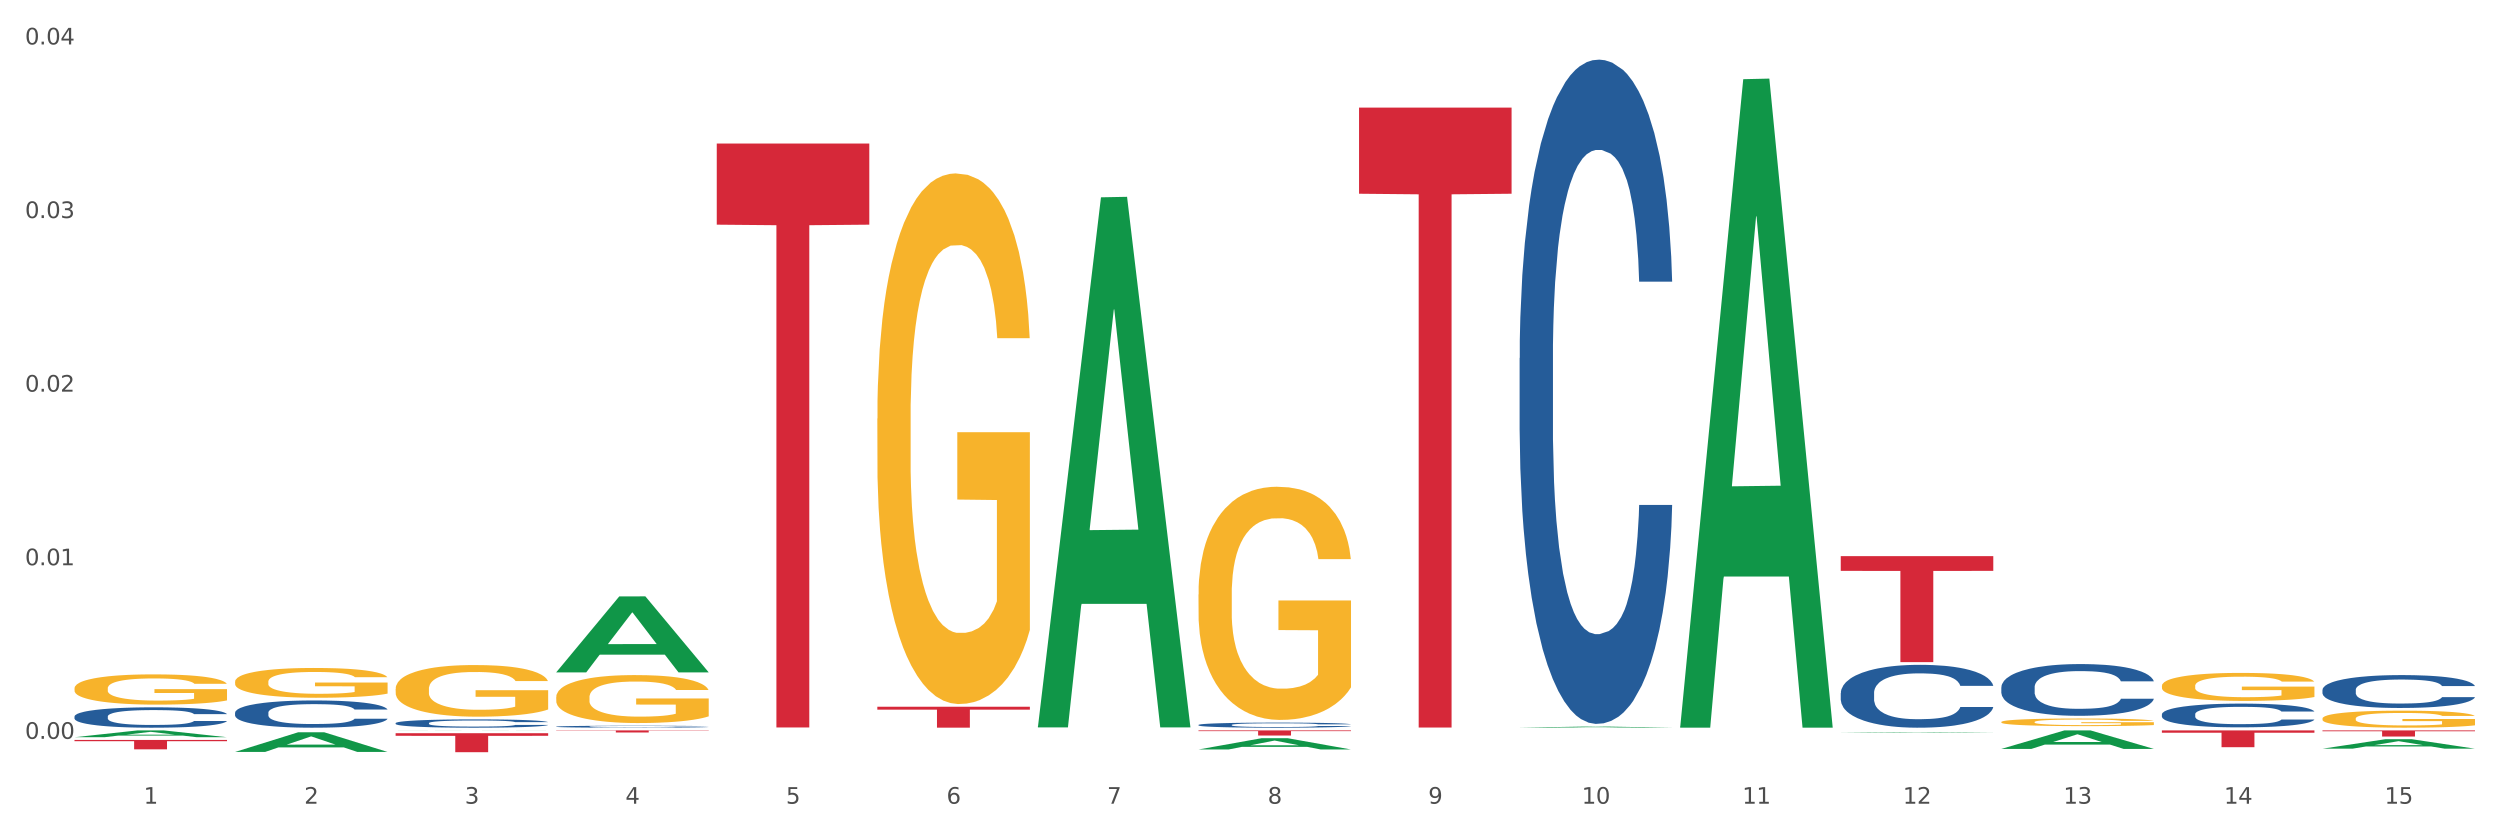 <?xml version="1.0" encoding="utf-8" standalone="no"?>
<!DOCTYPE svg PUBLIC "-//W3C//DTD SVG 1.1//EN"
  "http://www.w3.org/Graphics/SVG/1.1/DTD/svg11.dtd">
<svg xmlns:xlink="http://www.w3.org/1999/xlink" width="1080pt" height="360pt" viewBox="0 0 1080 360" xmlns="http://www.w3.org/2000/svg" version="1.1">
 <rect x="0" y="0" width="1080" height="360" fill="#333333" stroke="none"/>
 <defs>
  <style type="text/css">*{stroke-linejoin: round; stroke-linecap: butt}</style>
 </defs>
 <g id="figure_1">
  <g id="patch_1">
   <path d="M 0 360 
L 1080 360 
L 1080 0 
L 0 0 
z
" style="fill: #ffffff; stroke: #ffffff; stroke-linejoin: miter"/>
  </g>
  <g id="axes_1">
   <g id="matplotlib.axis_1">
    <g id="xtick_1">
     <g id="text_1">
      <!-- 1 -->
      <g style="fill: #4d4d4d" transform="translate(62.07 347.204) scale(0.096 -0.096)">
       <defs>
        <path id="DejaVuSans-31" d="M 794 531 
L 1825 531 
L 1825 4091 
L 703 3866 
L 703 4441 
L 1819 4666 
L 2450 4666 
L 2450 531 
L 3481 531 
L 3481 0 
L 794 0 
L 794 531 
z
" transform="scale(0.016)"/>
       </defs>
       <use xlink:href="#DejaVuSans-31"/>
      </g>
     </g>
    </g>
    <g id="xtick_2">
     <g id="text_2">
      <!-- 2 -->
      <g style="fill: #4d4d4d" transform="translate(131.436 347.204) scale(0.096 -0.096)">
       <defs>
        <path id="DejaVuSans-32" d="M 1228 531 
L 3431 531 
L 3431 0 
L 469 0 
L 469 531 
Q 828 903 1448 1529 
Q 2069 2156 2228 2338 
Q 2531 2678 2651 2914 
Q 2772 3150 2772 3378 
Q 2772 3750 2511 3984 
Q 2250 4219 1831 4219 
Q 1534 4219 1204 4116 
Q 875 4013 500 3803 
L 500 4441 
Q 881 4594 1212 4672 
Q 1544 4750 1819 4750 
Q 2544 4750 2975 4387 
Q 3406 4025 3406 3419 
Q 3406 3131 3298 2873 
Q 3191 2616 2906 2266 
Q 2828 2175 2409 1742 
Q 1991 1309 1228 531 
z
" transform="scale(0.016)"/>
       </defs>
       <use xlink:href="#DejaVuSans-32"/>
      </g>
     </g>
    </g>
    <g id="xtick_3">
     <g id="text_3">
      <!-- 3 -->
      <g style="fill: #4d4d4d" transform="translate(200.802 347.204) scale(0.096 -0.096)">
       <defs>
        <path id="DejaVuSans-33" d="M 2597 2516 
Q 3050 2419 3304 2112 
Q 3559 1806 3559 1356 
Q 3559 666 3084 287 
Q 2609 -91 1734 -91 
Q 1441 -91 1130 -33 
Q 819 25 488 141 
L 488 750 
Q 750 597 1062 519 
Q 1375 441 1716 441 
Q 2309 441 2620 675 
Q 2931 909 2931 1356 
Q 2931 1769 2642 2001 
Q 2353 2234 1838 2234 
L 1294 2234 
L 1294 2753 
L 1863 2753 
Q 2328 2753 2575 2939 
Q 2822 3125 2822 3475 
Q 2822 3834 2567 4026 
Q 2313 4219 1838 4219 
Q 1578 4219 1281 4162 
Q 984 4106 628 3988 
L 628 4550 
Q 988 4650 1302 4700 
Q 1616 4750 1894 4750 
Q 2613 4750 3031 4423 
Q 3450 4097 3450 3541 
Q 3450 3153 3228 2886 
Q 3006 2619 2597 2516 
z
" transform="scale(0.016)"/>
       </defs>
       <use xlink:href="#DejaVuSans-33"/>
      </g>
     </g>
    </g>
    <g id="xtick_4">
     <g id="text_4">
      <!-- 4 -->
      <g style="fill: #4d4d4d" transform="translate(270.169 347.204) scale(0.096 -0.096)">
       <defs>
        <path id="DejaVuSans-34" d="M 2419 4116 
L 825 1625 
L 2419 1625 
L 2419 4116 
z
M 2253 4666 
L 3047 4666 
L 3047 1625 
L 3713 1625 
L 3713 1100 
L 3047 1100 
L 3047 0 
L 2419 0 
L 2419 1100 
L 313 1100 
L 313 1709 
L 2253 4666 
z
" transform="scale(0.016)"/>
       </defs>
       <use xlink:href="#DejaVuSans-34"/>
      </g>
     </g>
    </g>
    <g id="xtick_5">
     <g id="text_5">
      <!-- 5 -->
      <g style="fill: #4d4d4d" transform="translate(339.535 347.204) scale(0.096 -0.096)">
       <defs>
        <path id="DejaVuSans-35" d="M 691 4666 
L 3169 4666 
L 3169 4134 
L 1269 4134 
L 1269 2991 
Q 1406 3038 1543 3061 
Q 1681 3084 1819 3084 
Q 2600 3084 3056 2656 
Q 3513 2228 3513 1497 
Q 3513 744 3044 326 
Q 2575 -91 1722 -91 
Q 1428 -91 1123 -41 
Q 819 9 494 109 
L 494 744 
Q 775 591 1075 516 
Q 1375 441 1709 441 
Q 2250 441 2565 725 
Q 2881 1009 2881 1497 
Q 2881 1984 2565 2268 
Q 2250 2553 1709 2553 
Q 1456 2553 1204 2497 
Q 953 2441 691 2322 
L 691 4666 
z
" transform="scale(0.016)"/>
       </defs>
       <use xlink:href="#DejaVuSans-35"/>
      </g>
     </g>
    </g>
    <g id="xtick_6">
     <g id="text_6">
      <!-- 6 -->
      <g style="fill: #4d4d4d" transform="translate(408.901 347.204) scale(0.096 -0.096)">
       <defs>
        <path id="DejaVuSans-36" d="M 2113 2584 
Q 1688 2584 1439 2293 
Q 1191 2003 1191 1497 
Q 1191 994 1439 701 
Q 1688 409 2113 409 
Q 2538 409 2786 701 
Q 3034 994 3034 1497 
Q 3034 2003 2786 2293 
Q 2538 2584 2113 2584 
z
M 3366 4563 
L 3366 3988 
Q 3128 4100 2886 4159 
Q 2644 4219 2406 4219 
Q 1781 4219 1451 3797 
Q 1122 3375 1075 2522 
Q 1259 2794 1537 2939 
Q 1816 3084 2150 3084 
Q 2853 3084 3261 2657 
Q 3669 2231 3669 1497 
Q 3669 778 3244 343 
Q 2819 -91 2113 -91 
Q 1303 -91 875 529 
Q 447 1150 447 2328 
Q 447 3434 972 4092 
Q 1497 4750 2381 4750 
Q 2619 4750 2861 4703 
Q 3103 4656 3366 4563 
z
" transform="scale(0.016)"/>
       </defs>
       <use xlink:href="#DejaVuSans-36"/>
      </g>
     </g>
    </g>
    <g id="xtick_7">
     <g id="text_7">
      <!-- 7 -->
      <g style="fill: #4d4d4d" transform="translate(478.267 347.204) scale(0.096 -0.096)">
       <defs>
        <path id="DejaVuSans-37" d="M 525 4666 
L 3525 4666 
L 3525 4397 
L 1831 0 
L 1172 0 
L 2766 4134 
L 525 4134 
L 525 4666 
z
" transform="scale(0.016)"/>
       </defs>
       <use xlink:href="#DejaVuSans-37"/>
      </g>
     </g>
    </g>
    <g id="xtick_8">
     <g id="text_8">
      <!-- 8 -->
      <g style="fill: #4d4d4d" transform="translate(547.634 347.204) scale(0.096 -0.096)">
       <defs>
        <path id="DejaVuSans-38" d="M 2034 2216 
Q 1584 2216 1326 1975 
Q 1069 1734 1069 1313 
Q 1069 891 1326 650 
Q 1584 409 2034 409 
Q 2484 409 2743 651 
Q 3003 894 3003 1313 
Q 3003 1734 2745 1975 
Q 2488 2216 2034 2216 
z
M 1403 2484 
Q 997 2584 770 2862 
Q 544 3141 544 3541 
Q 544 4100 942 4425 
Q 1341 4750 2034 4750 
Q 2731 4750 3128 4425 
Q 3525 4100 3525 3541 
Q 3525 3141 3298 2862 
Q 3072 2584 2669 2484 
Q 3125 2378 3379 2068 
Q 3634 1759 3634 1313 
Q 3634 634 3220 271 
Q 2806 -91 2034 -91 
Q 1263 -91 848 271 
Q 434 634 434 1313 
Q 434 1759 690 2068 
Q 947 2378 1403 2484 
z
M 1172 3481 
Q 1172 3119 1398 2916 
Q 1625 2713 2034 2713 
Q 2441 2713 2670 2916 
Q 2900 3119 2900 3481 
Q 2900 3844 2670 4047 
Q 2441 4250 2034 4250 
Q 1625 4250 1398 4047 
Q 1172 3844 1172 3481 
z
" transform="scale(0.016)"/>
       </defs>
       <use xlink:href="#DejaVuSans-38"/>
      </g>
     </g>
    </g>
    <g id="xtick_9">
     <g id="text_9">
      <!-- 9 -->
      <g style="fill: #4d4d4d" transform="translate(617 347.204) scale(0.096 -0.096)">
       <defs>
        <path id="DejaVuSans-39" d="M 703 97 
L 703 672 
Q 941 559 1184 500 
Q 1428 441 1663 441 
Q 2288 441 2617 861 
Q 2947 1281 2994 2138 
Q 2813 1869 2534 1725 
Q 2256 1581 1919 1581 
Q 1219 1581 811 2004 
Q 403 2428 403 3163 
Q 403 3881 828 4315 
Q 1253 4750 1959 4750 
Q 2769 4750 3195 4129 
Q 3622 3509 3622 2328 
Q 3622 1225 3098 567 
Q 2575 -91 1691 -91 
Q 1453 -91 1209 -44 
Q 966 3 703 97 
z
M 1959 2075 
Q 2384 2075 2632 2365 
Q 2881 2656 2881 3163 
Q 2881 3666 2632 3958 
Q 2384 4250 1959 4250 
Q 1534 4250 1286 3958 
Q 1038 3666 1038 3163 
Q 1038 2656 1286 2365 
Q 1534 2075 1959 2075 
z
" transform="scale(0.016)"/>
       </defs>
       <use xlink:href="#DejaVuSans-39"/>
      </g>
     </g>
    </g>
    <g id="xtick_10">
     <g id="text_10">
      <!-- 10 -->
      <g style="fill: #4d4d4d" transform="translate(683.312 347.204) scale(0.096 -0.096)">
       <defs>
        <path id="DejaVuSans-30" d="M 2034 4250 
Q 1547 4250 1301 3770 
Q 1056 3291 1056 2328 
Q 1056 1369 1301 889 
Q 1547 409 2034 409 
Q 2525 409 2770 889 
Q 3016 1369 3016 2328 
Q 3016 3291 2770 3770 
Q 2525 4250 2034 4250 
z
M 2034 4750 
Q 2819 4750 3233 4129 
Q 3647 3509 3647 2328 
Q 3647 1150 3233 529 
Q 2819 -91 2034 -91 
Q 1250 -91 836 529 
Q 422 1150 422 2328 
Q 422 3509 836 4129 
Q 1250 4750 2034 4750 
z
" transform="scale(0.016)"/>
       </defs>
       <use xlink:href="#DejaVuSans-31"/>
       <use xlink:href="#DejaVuSans-30" transform="translate(63.623 0)"/>
      </g>
     </g>
    </g>
    <g id="xtick_11">
     <g id="text_11">
      <!-- 11 -->
      <g style="fill: #4d4d4d" transform="translate(752.678 347.204) scale(0.096 -0.096)">
       <use xlink:href="#DejaVuSans-31"/>
       <use xlink:href="#DejaVuSans-31" transform="translate(63.623 0)"/>
      </g>
     </g>
    </g>
    <g id="xtick_12">
     <g id="text_12">
      <!-- 12 -->
      <g style="fill: #4d4d4d" transform="translate(822.044 347.204) scale(0.096 -0.096)">
       <use xlink:href="#DejaVuSans-31"/>
       <use xlink:href="#DejaVuSans-32" transform="translate(63.623 0)"/>
      </g>
     </g>
    </g>
    <g id="xtick_13">
     <g id="text_13">
      <!-- 13 -->
      <g style="fill: #4d4d4d" transform="translate(891.411 347.204) scale(0.096 -0.096)">
       <use xlink:href="#DejaVuSans-31"/>
       <use xlink:href="#DejaVuSans-33" transform="translate(63.623 0)"/>
      </g>
     </g>
    </g>
    <g id="xtick_14">
     <g id="text_14">
      <!-- 14 -->
      <g style="fill: #4d4d4d" transform="translate(960.777 347.204) scale(0.096 -0.096)">
       <use xlink:href="#DejaVuSans-31"/>
       <use xlink:href="#DejaVuSans-34" transform="translate(63.623 0)"/>
      </g>
     </g>
    </g>
    <g id="xtick_15">
     <g id="text_15">
      <!-- 15 -->
      <g style="fill: #4d4d4d" transform="translate(1030.143 347.204) scale(0.096 -0.096)">
       <use xlink:href="#DejaVuSans-31"/>
       <use xlink:href="#DejaVuSans-35" transform="translate(63.623 0)"/>
      </g>
     </g>
    </g>
    <g id="xtick_16"/>
    <g id="xtick_17"/>
    <g id="xtick_18"/>
    <g id="xtick_19"/>
    <g id="xtick_20"/>
    <g id="xtick_21"/>
    <g id="xtick_22"/>
    <g id="xtick_23"/>
    <g id="xtick_24"/>
    <g id="xtick_25"/>
    <g id="xtick_26"/>
    <g id="xtick_27"/>
    <g id="xtick_28"/>
    <g id="xtick_29"/>
   </g>
   <g id="matplotlib.axis_2">
    <g id="ytick_1">
     <g id="text_16">
      <!-- 0.00 -->
      <g style="fill: #4d4d4d" transform="translate(10.8 319.176) scale(0.096 -0.096)">
       <defs>
        <path id="DejaVuSans-2e" d="M 684 794 
L 1344 794 
L 1344 0 
L 684 0 
L 684 794 
z
" transform="scale(0.016)"/>
       </defs>
       <use xlink:href="#DejaVuSans-30"/>
       <use xlink:href="#DejaVuSans-2e" transform="translate(63.623 0)"/>
       <use xlink:href="#DejaVuSans-30" transform="translate(95.41 0)"/>
       <use xlink:href="#DejaVuSans-30" transform="translate(159.033 0)"/>
      </g>
     </g>
    </g>
    <g id="ytick_2">
     <g id="text_17">
      <!-- 0.01 -->
      <g style="fill: #4d4d4d" transform="translate(10.8 244.184) scale(0.096 -0.096)">
       <use xlink:href="#DejaVuSans-30"/>
       <use xlink:href="#DejaVuSans-2e" transform="translate(63.623 0)"/>
       <use xlink:href="#DejaVuSans-30" transform="translate(95.41 0)"/>
       <use xlink:href="#DejaVuSans-31" transform="translate(159.033 0)"/>
      </g>
     </g>
    </g>
    <g id="ytick_3">
     <g id="text_18">
      <!-- 0.02 -->
      <g style="fill: #4d4d4d" transform="translate(10.8 169.192) scale(0.096 -0.096)">
       <use xlink:href="#DejaVuSans-30"/>
       <use xlink:href="#DejaVuSans-2e" transform="translate(63.623 0)"/>
       <use xlink:href="#DejaVuSans-30" transform="translate(95.41 0)"/>
       <use xlink:href="#DejaVuSans-32" transform="translate(159.033 0)"/>
      </g>
     </g>
    </g>
    <g id="ytick_4">
     <g id="text_19">
      <!-- 0.03 -->
      <g style="fill: #4d4d4d" transform="translate(10.8 94.201) scale(0.096 -0.096)">
       <use xlink:href="#DejaVuSans-30"/>
       <use xlink:href="#DejaVuSans-2e" transform="translate(63.623 0)"/>
       <use xlink:href="#DejaVuSans-30" transform="translate(95.41 0)"/>
       <use xlink:href="#DejaVuSans-33" transform="translate(159.033 0)"/>
      </g>
     </g>
    </g>
    <g id="ytick_5">
     <g id="text_20">
      <!-- 0.04 -->
      <g style="fill: #4d4d4d" transform="translate(10.8 19.209) scale(0.096 -0.096)">
       <use xlink:href="#DejaVuSans-30"/>
       <use xlink:href="#DejaVuSans-2e" transform="translate(63.623 0)"/>
       <use xlink:href="#DejaVuSans-30" transform="translate(95.41 0)"/>
       <use xlink:href="#DejaVuSans-34" transform="translate(159.033 0)"/>
      </g>
     </g>
    </g>
    <g id="ytick_6"/>
    <g id="ytick_7"/>
    <g id="ytick_8"/>
    <g id="ytick_9"/>
   </g>
   <g id="PolyCollection_1">
    <path d="M 170.907 297.609 
L 170.985 297.589 
L 170.985 296.855 
L 171.141 296.224 
L 171.919 294.696 
L 173.086 293.432 
L 173.942 292.76 
L 174.798 292.21 
L 175.809 291.66 
L 177.054 291.089 
L 179.31 290.254 
L 180.71 289.826 
L 182.422 289.378 
L 185.534 288.726 
L 187.79 288.359 
L 190.124 288.054 
L 193.937 287.687 
L 196.426 287.524 
L 199.072 287.402 
L 202.261 287.32 
L 204.673 287.3 
L 209.964 287.361 
L 214.476 287.544 
L 216.655 287.687 
L 219.456 287.931 
L 220.934 288.094 
L 223.346 288.42 
L 225.835 288.848 
L 227.547 289.215 
L 230.114 289.908 
L 232.059 290.6 
L 233.849 291.456 
L 234.783 292.047 
L 235.483 292.597 
L 236.105 293.229 
L 236.728 294.227 
L 222.723 294.227 
L 222.179 293.514 
L 221.323 292.842 
L 220.078 292.19 
L 218.989 291.782 
L 217.122 291.273 
L 215.41 290.947 
L 213.62 290.702 
L 211.442 290.498 
L 209.73 290.397 
L 207.319 290.315 
L 202.573 290.335 
L 199.383 290.498 
L 197.204 290.702 
L 195.804 290.886 
L 194.559 291.089 
L 193.159 291.375 
L 191.525 291.802 
L 190.358 292.19 
L 189.191 292.679 
L 188.257 293.168 
L 187.401 293.738 
L 186.701 294.349 
L 186.157 294.981 
L 185.69 295.755 
L 185.301 297.039 
L 185.301 299.83 
L 185.456 300.462 
L 185.845 301.297 
L 186.312 301.929 
L 187.09 302.682 
L 187.79 303.192 
L 189.113 303.925 
L 190.591 304.537 
L 191.758 304.924 
L 192.925 305.25 
L 194.948 305.698 
L 197.204 306.065 
L 199.149 306.289 
L 201.795 306.493 
L 203.584 306.574 
L 205.14 306.615 
L 208.952 306.615 
L 211.675 306.554 
L 214.71 306.411 
L 217.044 306.228 
L 218.989 306.004 
L 221.167 305.637 
L 222.568 305.29 
L 222.568 301.032 
L 205.451 301.012 
L 205.451 298.18 
L 236.805 298.18 
L 236.805 306.493 
L 235.483 306.92 
L 234.004 307.308 
L 232.448 307.654 
L 230.114 308.082 
L 227.314 308.489 
L 224.824 308.775 
L 222.179 309.019 
L 219.067 309.243 
L 215.021 309.447 
L 212.531 309.528 
L 209.419 309.589 
L 205.763 309.61 
L 202.573 309.569 
L 199.461 309.467 
L 196.193 309.284 
L 193.003 309.019 
L 190.591 308.754 
L 188.179 308.428 
L 185.612 308 
L 183.589 307.593 
L 182.033 307.226 
L 180.321 306.757 
L 178.454 306.146 
L 177.054 305.596 
L 175.809 305.026 
L 174.486 304.292 
L 173.553 303.66 
L 172.619 302.866 
L 172.074 302.275 
L 171.452 301.358 
L 170.985 300.075 
L 170.907 297.609 
z
" clip-path="url(#p542543ee36)" style="fill: #f7b32b"/>
    <path d="M 32.175 297.37 
L 32.253 297.358 
L 32.253 296.929 
L 32.408 296.559 
L 33.186 295.663 
L 34.353 294.923 
L 35.209 294.529 
L 36.065 294.207 
L 37.076 293.885 
L 38.321 293.551 
L 40.578 293.061 
L 41.978 292.811 
L 43.69 292.548 
L 46.802 292.166 
L 49.058 291.951 
L 51.392 291.772 
L 55.204 291.557 
L 57.694 291.462 
L 60.339 291.39 
L 63.529 291.342 
L 65.941 291.331 
L 71.231 291.366 
L 75.744 291.474 
L 77.922 291.557 
L 80.723 291.701 
L 82.201 291.796 
L 84.613 291.987 
L 87.103 292.238 
L 88.815 292.453 
L 91.382 292.858 
L 93.327 293.264 
L 95.116 293.766 
L 96.05 294.112 
L 96.75 294.434 
L 97.373 294.804 
L 97.995 295.389 
L 83.991 295.389 
L 83.446 294.971 
L 82.59 294.577 
L 81.346 294.195 
L 80.256 293.957 
L 78.389 293.658 
L 76.677 293.467 
L 74.888 293.324 
L 72.71 293.205 
L 70.998 293.145 
L 68.586 293.097 
L 63.84 293.109 
L 60.65 293.205 
L 58.472 293.324 
L 57.071 293.431 
L 55.827 293.551 
L 54.426 293.718 
L 52.792 293.968 
L 51.625 294.195 
L 50.458 294.482 
L 49.525 294.768 
L 48.669 295.102 
L 47.969 295.46 
L 47.424 295.831 
L 46.957 296.284 
L 46.568 297.036 
L 46.568 298.671 
L 46.724 299.041 
L 47.113 299.531 
L 47.58 299.901 
L 48.358 300.342 
L 49.058 300.641 
L 50.381 301.071 
L 51.859 301.429 
L 53.026 301.655 
L 54.193 301.846 
L 56.216 302.109 
L 58.472 302.324 
L 60.417 302.455 
L 63.062 302.575 
L 64.852 302.622 
L 66.408 302.646 
L 70.22 302.646 
L 72.943 302.61 
L 75.977 302.527 
L 78.311 302.419 
L 80.256 302.288 
L 82.435 302.073 
L 83.835 301.87 
L 83.835 299.376 
L 66.719 299.364 
L 66.719 297.705 
L 98.073 297.705 
L 98.073 302.575 
L 96.75 302.825 
L 95.272 303.052 
L 93.716 303.255 
L 91.382 303.506 
L 88.581 303.744 
L 86.091 303.911 
L 83.446 304.055 
L 80.334 304.186 
L 76.288 304.305 
L 73.799 304.353 
L 70.687 304.389 
L 67.03 304.401 
L 63.84 304.377 
L 60.728 304.317 
L 57.461 304.21 
L 54.271 304.055 
L 51.859 303.899 
L 49.447 303.708 
L 46.879 303.458 
L 44.857 303.219 
L 43.301 303.004 
L 41.589 302.73 
L 39.722 302.372 
L 38.321 302.049 
L 37.076 301.715 
L 35.754 301.285 
L 34.82 300.915 
L 33.887 300.45 
L 33.342 300.104 
L 32.72 299.567 
L 32.253 298.815 
L 32.175 297.37 
z
" clip-path="url(#p542543ee36)" style="fill: #f7b32b"/>
    <path d="M 101.541 294.511 
L 101.619 294.499 
L 101.619 294.076 
L 101.775 293.711 
L 102.553 292.829 
L 103.72 292.1 
L 104.575 291.712 
L 105.431 291.395 
L 106.443 291.077 
L 107.688 290.748 
L 109.944 290.266 
L 111.344 290.019 
L 113.056 289.76 
L 116.168 289.384 
L 118.424 289.172 
L 120.758 288.996 
L 124.57 288.784 
L 127.06 288.69 
L 129.705 288.62 
L 132.895 288.573 
L 135.307 288.561 
L 140.598 288.596 
L 145.11 288.702 
L 147.289 288.784 
L 150.089 288.925 
L 151.568 289.019 
L 153.979 289.208 
L 156.469 289.455 
L 158.181 289.666 
L 160.748 290.066 
L 162.693 290.466 
L 164.483 290.96 
L 165.416 291.301 
L 166.117 291.618 
L 166.739 291.983 
L 167.361 292.559 
L 153.357 292.559 
L 152.812 292.147 
L 151.957 291.759 
L 150.712 291.383 
L 149.623 291.148 
L 147.755 290.854 
L 146.044 290.666 
L 144.254 290.525 
L 142.076 290.407 
L 140.364 290.348 
L 137.952 290.301 
L 133.206 290.313 
L 130.017 290.407 
L 127.838 290.525 
L 126.438 290.63 
L 125.193 290.748 
L 123.792 290.913 
L 122.159 291.16 
L 120.992 291.383 
L 119.825 291.665 
L 118.891 291.947 
L 118.035 292.277 
L 117.335 292.629 
L 116.79 292.994 
L 116.324 293.441 
L 115.935 294.181 
L 115.935 295.792 
L 116.09 296.157 
L 116.479 296.639 
L 116.946 297.003 
L 117.724 297.439 
L 118.424 297.733 
L 119.747 298.156 
L 121.225 298.509 
L 122.392 298.732 
L 123.559 298.92 
L 125.582 299.179 
L 127.838 299.39 
L 129.783 299.52 
L 132.428 299.637 
L 134.218 299.684 
L 135.774 299.708 
L 139.586 299.708 
L 142.309 299.673 
L 145.343 299.59 
L 147.678 299.485 
L 149.623 299.355 
L 151.801 299.144 
L 153.201 298.944 
L 153.201 296.486 
L 136.085 296.474 
L 136.085 294.84 
L 167.439 294.84 
L 167.439 299.637 
L 166.117 299.884 
L 164.638 300.108 
L 163.082 300.308 
L 160.748 300.555 
L 157.947 300.79 
L 155.458 300.954 
L 152.812 301.095 
L 149.7 301.225 
L 145.655 301.342 
L 143.165 301.389 
L 140.053 301.425 
L 136.396 301.436 
L 133.206 301.413 
L 130.094 301.354 
L 126.827 301.248 
L 123.637 301.095 
L 121.225 300.943 
L 118.813 300.754 
L 116.246 300.507 
L 114.223 300.272 
L 112.667 300.061 
L 110.955 299.79 
L 109.088 299.437 
L 107.688 299.12 
L 106.443 298.791 
L 105.12 298.367 
L 104.186 298.003 
L 103.253 297.544 
L 102.708 297.203 
L 102.086 296.674 
L 101.619 295.933 
L 101.541 294.511 
z
" clip-path="url(#p542543ee36)" style="fill: #f7b32b"/>
    <path d="M 795.203 316.557 
L 795.271 316.556 
L 822.446 316.274 
L 833.723 316.273 
L 861.101 316.557 
L 848.058 316.557 
L 842.147 316.491 
L 814.09 316.491 
L 813.886 316.492 
L 808.179 316.557 
L 795.203 316.557 
L 795.203 316.557 
L 817.622 316.452 
L 838.615 316.451 
L 828.22 316.334 
L 828.084 316.333 
L 827.949 316.334 
L 817.554 316.451 
L 817.622 316.452 
L 795.203 316.557 
z
" clip-path="url(#p542543ee36)" style="fill: #109648"/>
    <path d="M 864.57 323.519 
L 864.638 323.511 
L 891.812 315.536 
L 903.089 315.529 
L 930.468 323.534 
L 917.424 323.534 
L 911.513 321.67 
L 883.456 321.67 
L 883.252 321.7 
L 877.545 323.534 
L 864.57 323.534 
L 864.57 323.519 
L 886.989 320.557 
L 907.981 320.55 
L 897.587 317.235 
L 897.451 317.22 
L 897.315 317.242 
L 886.921 320.55 
L 886.989 320.557 
L 864.57 323.519 
z
" clip-path="url(#p542543ee36)" style="fill: #109648"/>
    <path d="M 1003.302 323.427 
L 1003.37 323.423 
L 1030.544 319.331 
L 1041.822 319.327 
L 1069.2 323.435 
L 1056.156 323.435 
L 1050.246 322.478 
L 1022.188 322.478 
L 1021.984 322.494 
L 1016.278 323.435 
L 1003.302 323.435 
L 1003.302 323.427 
L 1025.721 321.908 
L 1046.713 321.904 
L 1036.319 320.203 
L 1036.183 320.195 
L 1036.047 320.207 
L 1025.653 321.904 
L 1025.721 321.908 
L 1003.302 323.427 
z
" clip-path="url(#p542543ee36)" style="fill: #109648"/>
    <path d="M 170.907 315.578 
L 170.975 315.578 
L 198.15 315.529 
L 209.427 315.529 
L 236.805 315.578 
L 223.762 315.578 
L 217.851 315.566 
L 189.794 315.566 
L 189.59 315.567 
L 183.883 315.578 
L 170.907 315.578 
L 170.907 315.578 
L 193.326 315.56 
L 214.319 315.559 
L 203.924 315.539 
L 203.788 315.539 
L 203.653 315.539 
L 193.258 315.559 
L 193.326 315.56 
L 170.907 315.578 
z
" clip-path="url(#p542543ee36)" style="fill: #109648"/>
    <path d="M 448.372 313.819 
L 448.44 313.604 
L 475.615 85.239 
L 486.892 85.023 
L 514.27 314.25 
L 501.227 314.25 
L 495.316 260.871 
L 467.259 260.871 
L 467.055 261.732 
L 461.348 314.25 
L 448.372 314.25 
L 448.372 313.819 
L 470.791 229.016 
L 491.783 228.801 
L 481.389 133.882 
L 481.253 133.451 
L 481.117 134.097 
L 470.723 228.801 
L 470.791 229.016 
L 448.372 313.819 
z
" clip-path="url(#p542543ee36)" style="fill: #109648"/>
    <path d="M 1003.302 315.529 
L 1069.2 315.529 
L 1069.2 315.895 
L 1043.278 315.898 
L 1043.278 318.168 
L 1029.068 318.168 
L 1029.068 315.898 
L 1003.302 315.895 
L 1003.302 315.531 
L 1003.302 315.529 
z
" clip-path="url(#p542543ee36)" style="fill: #d62839"/>
    <path d="M 864.57 311.914 
L 864.647 311.911 
L 864.647 311.803 
L 864.803 311.71 
L 865.581 311.484 
L 866.748 311.297 
L 867.604 311.197 
L 868.46 311.116 
L 869.471 311.035 
L 870.716 310.95 
L 872.972 310.827 
L 874.373 310.764 
L 876.084 310.697 
L 879.196 310.601 
L 881.453 310.547 
L 883.787 310.502 
L 887.599 310.447 
L 890.089 310.423 
L 892.734 310.405 
L 895.924 310.393 
L 898.336 310.39 
L 903.626 310.399 
L 908.139 310.426 
L 910.317 310.447 
L 913.118 310.483 
L 914.596 310.508 
L 917.008 310.556 
L 919.498 310.619 
L 921.209 310.673 
L 923.777 310.776 
L 925.722 310.878 
L 927.511 311.005 
L 928.445 311.092 
L 929.145 311.173 
L 929.767 311.267 
L 930.39 311.414 
L 916.385 311.414 
L 915.841 311.309 
L 914.985 311.21 
L 913.74 311.113 
L 912.651 311.053 
L 910.784 310.978 
L 909.072 310.929 
L 907.283 310.893 
L 905.104 310.863 
L 903.393 310.848 
L 900.981 310.836 
L 896.235 310.839 
L 893.045 310.863 
L 890.867 310.893 
L 889.466 310.92 
L 888.221 310.95 
L 886.821 310.993 
L 885.187 311.056 
L 884.02 311.113 
L 882.853 311.185 
L 881.919 311.258 
L 881.064 311.342 
L 880.363 311.432 
L 879.819 311.526 
L 879.352 311.64 
L 878.963 311.83 
L 878.963 312.243 
L 879.119 312.336 
L 879.508 312.46 
L 879.974 312.553 
L 880.752 312.665 
L 881.453 312.74 
L 882.775 312.848 
L 884.253 312.939 
L 885.42 312.996 
L 886.587 313.044 
L 888.61 313.111 
L 890.867 313.165 
L 892.812 313.198 
L 895.457 313.228 
L 897.246 313.24 
L 898.802 313.246 
L 902.615 313.246 
L 905.338 313.237 
L 908.372 313.216 
L 910.706 313.189 
L 912.651 313.156 
L 914.829 313.101 
L 916.23 313.05 
L 916.23 312.421 
L 899.114 312.418 
L 899.114 311.999 
L 930.468 311.999 
L 930.468 313.228 
L 929.145 313.291 
L 927.667 313.349 
L 926.111 313.4 
L 923.777 313.463 
L 920.976 313.523 
L 918.486 313.565 
L 915.841 313.602 
L 912.729 313.635 
L 908.683 313.665 
L 906.193 313.677 
L 903.081 313.686 
L 899.425 313.689 
L 896.235 313.683 
L 893.123 313.668 
L 889.855 313.641 
L 886.665 313.602 
L 884.253 313.562 
L 881.842 313.514 
L 879.274 313.451 
L 877.251 313.391 
L 875.695 313.336 
L 873.984 313.267 
L 872.116 313.177 
L 870.716 313.095 
L 869.471 313.011 
L 868.149 312.903 
L 867.215 312.809 
L 866.281 312.692 
L 865.737 312.604 
L 865.114 312.469 
L 864.647 312.279 
L 864.57 311.914 
z
" clip-path="url(#p542543ee36)" style="fill: #f7b32b"/>
    <path d="M 1003.302 310.409 
L 1003.38 310.402 
L 1003.38 310.16 
L 1003.535 309.952 
L 1004.314 309.448 
L 1005.481 309.031 
L 1006.336 308.809 
L 1007.192 308.627 
L 1008.204 308.446 
L 1009.448 308.258 
L 1011.705 307.982 
L 1013.105 307.841 
L 1014.817 307.693 
L 1017.929 307.478 
L 1020.185 307.357 
L 1022.519 307.256 
L 1026.331 307.135 
L 1028.821 307.081 
L 1031.466 307.041 
L 1034.656 307.014 
L 1037.068 307.007 
L 1042.358 307.027 
L 1046.871 307.088 
L 1049.049 307.135 
L 1051.85 307.215 
L 1053.328 307.269 
L 1055.74 307.377 
L 1058.23 307.518 
L 1059.942 307.639 
L 1062.509 307.868 
L 1064.454 308.096 
L 1066.244 308.379 
L 1067.177 308.574 
L 1067.877 308.755 
L 1068.5 308.964 
L 1069.122 309.293 
L 1055.118 309.293 
L 1054.573 309.058 
L 1053.717 308.836 
L 1052.473 308.621 
L 1051.383 308.486 
L 1049.516 308.318 
L 1047.805 308.211 
L 1046.015 308.13 
L 1043.837 308.063 
L 1042.125 308.029 
L 1039.713 308.002 
L 1034.967 308.009 
L 1031.777 308.063 
L 1029.599 308.13 
L 1028.199 308.19 
L 1026.954 308.258 
L 1025.553 308.352 
L 1023.919 308.493 
L 1022.752 308.621 
L 1021.585 308.782 
L 1020.652 308.943 
L 1019.796 309.132 
L 1019.096 309.333 
L 1018.551 309.542 
L 1018.084 309.797 
L 1017.695 310.221 
L 1017.695 311.142 
L 1017.851 311.351 
L 1018.24 311.626 
L 1018.707 311.835 
L 1019.485 312.083 
L 1020.185 312.251 
L 1021.508 312.494 
L 1022.986 312.695 
L 1024.153 312.823 
L 1025.32 312.931 
L 1027.343 313.078 
L 1029.599 313.2 
L 1031.544 313.273 
L 1034.189 313.341 
L 1035.979 313.368 
L 1037.535 313.381 
L 1041.347 313.381 
L 1044.07 313.361 
L 1047.104 313.314 
L 1049.438 313.253 
L 1051.383 313.179 
L 1053.562 313.058 
L 1054.962 312.944 
L 1054.962 311.539 
L 1037.846 311.532 
L 1037.846 310.597 
L 1069.2 310.597 
L 1069.2 313.341 
L 1067.877 313.482 
L 1066.399 313.61 
L 1064.843 313.724 
L 1062.509 313.865 
L 1059.708 314 
L 1057.219 314.094 
L 1054.573 314.174 
L 1051.461 314.248 
L 1047.416 314.316 
L 1044.926 314.343 
L 1041.814 314.363 
L 1038.157 314.369 
L 1034.967 314.356 
L 1031.855 314.322 
L 1028.588 314.262 
L 1025.398 314.174 
L 1022.986 314.087 
L 1020.574 313.979 
L 1018.007 313.838 
L 1015.984 313.704 
L 1014.428 313.583 
L 1012.716 313.428 
L 1010.849 313.226 
L 1009.448 313.045 
L 1008.204 312.857 
L 1006.881 312.615 
L 1005.947 312.406 
L 1005.014 312.144 
L 1004.469 311.949 
L 1003.847 311.646 
L 1003.38 311.223 
L 1003.302 310.409 
z
" clip-path="url(#p542543ee36)" style="fill: #f7b32b"/>
    <path d="M 933.936 296.29 
L 934.014 296.279 
L 934.014 295.881 
L 934.169 295.538 
L 934.947 294.709 
L 936.114 294.023 
L 936.97 293.658 
L 937.826 293.36 
L 938.837 293.061 
L 940.082 292.752 
L 942.338 292.298 
L 943.739 292.066 
L 945.45 291.823 
L 948.563 291.469 
L 950.819 291.27 
L 953.153 291.104 
L 956.965 290.905 
L 959.455 290.817 
L 962.1 290.751 
L 965.29 290.706 
L 967.702 290.695 
L 972.992 290.729 
L 977.505 290.828 
L 979.683 290.905 
L 982.484 291.038 
L 983.962 291.127 
L 986.374 291.303 
L 988.864 291.536 
L 990.575 291.735 
L 993.143 292.111 
L 995.088 292.486 
L 996.877 292.951 
L 997.811 293.271 
L 998.511 293.57 
L 999.134 293.913 
L 999.756 294.454 
L 985.752 294.454 
L 985.207 294.067 
L 984.351 293.703 
L 983.106 293.349 
L 982.017 293.128 
L 980.15 292.851 
L 978.438 292.674 
L 976.649 292.542 
L 974.47 292.431 
L 972.759 292.376 
L 970.347 292.332 
L 965.601 292.343 
L 962.411 292.431 
L 960.233 292.542 
L 958.832 292.641 
L 957.588 292.752 
L 956.187 292.907 
L 954.553 293.139 
L 953.386 293.349 
L 952.219 293.614 
L 951.286 293.879 
L 950.43 294.189 
L 949.73 294.521 
L 949.185 294.863 
L 948.718 295.284 
L 948.329 295.98 
L 948.329 297.495 
L 948.485 297.837 
L 948.874 298.291 
L 949.341 298.633 
L 950.119 299.043 
L 950.819 299.319 
L 952.141 299.717 
L 953.62 300.049 
L 954.787 300.259 
L 955.954 300.436 
L 957.977 300.679 
L 960.233 300.878 
L 962.178 300.999 
L 964.823 301.11 
L 966.613 301.154 
L 968.169 301.176 
L 971.981 301.176 
L 974.704 301.143 
L 977.738 301.066 
L 980.072 300.966 
L 982.017 300.845 
L 984.196 300.646 
L 985.596 300.458 
L 985.596 298.147 
L 968.48 298.136 
L 968.48 296.599 
L 999.834 296.599 
L 999.834 301.11 
L 998.511 301.342 
L 997.033 301.552 
L 995.477 301.74 
L 993.143 301.972 
L 990.342 302.193 
L 987.852 302.348 
L 985.207 302.481 
L 982.095 302.602 
L 978.049 302.713 
L 975.56 302.757 
L 972.448 302.79 
L 968.791 302.801 
L 965.601 302.779 
L 962.489 302.724 
L 959.221 302.625 
L 956.032 302.481 
L 953.62 302.337 
L 951.208 302.16 
L 948.64 301.928 
L 946.618 301.707 
L 945.061 301.508 
L 943.35 301.254 
L 941.483 300.922 
L 940.082 300.623 
L 938.837 300.314 
L 937.515 299.916 
L 936.581 299.573 
L 935.648 299.142 
L 935.103 298.821 
L 934.48 298.324 
L 934.014 297.627 
L 933.936 296.29 
z
" clip-path="url(#p542543ee36)" style="fill: #f7b32b"/>
    <path d="M 933.936 315.529 
L 999.834 315.529 
L 999.834 316.537 
L 973.912 316.544 
L 973.912 322.785 
L 959.702 322.785 
L 959.702 316.544 
L 933.936 316.537 
L 933.936 315.535 
L 933.936 315.529 
z
" clip-path="url(#p542543ee36)" style="fill: #d62839"/>
    <path d="M 795.203 240.249 
L 861.101 240.249 
L 861.101 246.613 
L 835.179 246.656 
L 835.179 286.048 
L 820.969 286.048 
L 820.969 246.656 
L 795.203 246.613 
L 795.203 240.292 
L 795.203 240.249 
z
" clip-path="url(#p542543ee36)" style="fill: #d62839"/>
    <path d="M 587.105 46.476 
L 653.003 46.476 
L 653.003 83.694 
L 627.081 83.945 
L 627.081 314.295 
L 612.871 314.295 
L 612.871 83.945 
L 587.105 83.694 
L 587.105 46.727 
L 587.105 46.476 
z
" clip-path="url(#p542543ee36)" style="fill: #d62839"/>
    <path d="M 517.739 315.529 
L 583.636 315.529 
L 583.636 315.836 
L 557.715 315.838 
L 557.715 317.744 
L 543.504 317.744 
L 543.504 315.838 
L 517.739 315.836 
L 517.739 315.531 
L 517.739 315.529 
z
" clip-path="url(#p542543ee36)" style="fill: #d62839"/>
    <path d="M 240.274 290.415 
L 240.342 290.384 
L 267.516 257.655 
L 278.793 257.624 
L 306.172 290.477 
L 293.128 290.477 
L 287.217 282.826 
L 259.16 282.826 
L 258.956 282.95 
L 253.249 290.477 
L 240.274 290.477 
L 240.274 290.415 
L 262.693 278.261 
L 283.685 278.23 
L 273.291 264.626 
L 273.155 264.565 
L 273.019 264.657 
L 262.625 278.23 
L 262.693 278.261 
L 240.274 290.415 
z
" clip-path="url(#p542543ee36)" style="fill: #109648"/>
    <path d="M 101.541 324.829 
L 101.609 324.821 
L 128.784 316.349 
L 140.061 316.341 
L 167.439 324.845 
L 154.395 324.845 
L 148.485 322.865 
L 120.427 322.865 
L 120.224 322.897 
L 114.517 324.845 
L 101.541 324.845 
L 101.541 324.829 
L 123.96 321.683 
L 144.952 321.675 
L 134.558 318.154 
L 134.422 318.138 
L 134.286 318.162 
L 123.892 321.675 
L 123.96 321.683 
L 101.541 324.829 
z
" clip-path="url(#p542543ee36)" style="fill: #109648"/>
    <path d="M 32.175 318.476 
L 32.243 318.473 
L 59.417 315.531 
L 70.695 315.529 
L 98.073 318.482 
L 85.029 318.482 
L 79.119 317.794 
L 51.061 317.794 
L 50.857 317.805 
L 45.151 318.482 
L 32.175 318.482 
L 32.175 318.476 
L 54.594 317.384 
L 75.586 317.381 
L 65.192 316.158 
L 65.056 316.152 
L 64.92 316.161 
L 54.526 317.381 
L 54.594 317.384 
L 32.175 318.476 
z
" clip-path="url(#p542543ee36)" style="fill: #109648"/>
    <path d="M 1003.302 298.022 
L 1003.38 298.009 
L 1003.38 297.645 
L 1003.614 297.152 
L 1004.47 296.244 
L 1005.561 295.556 
L 1007.43 294.751 
L 1008.443 294.414 
L 1009.767 294.037 
L 1012.494 293.427 
L 1015.609 292.908 
L 1017.79 292.622 
L 1019.426 292.441 
L 1023.087 292.116 
L 1025.19 291.974 
L 1027.371 291.857 
L 1029.241 291.779 
L 1032.356 291.688 
L 1034.849 291.649 
L 1037.731 291.636 
L 1040.146 291.649 
L 1043.339 291.701 
L 1048.013 291.857 
L 1049.805 291.948 
L 1052.219 292.103 
L 1054.712 292.311 
L 1056.737 292.519 
L 1059.074 292.817 
L 1061.489 293.207 
L 1063.825 293.7 
L 1065.461 294.154 
L 1066.785 294.634 
L 1067.954 295.218 
L 1068.811 295.854 
L 1069.2 296.386 
L 1054.945 296.386 
L 1054.556 295.906 
L 1053.777 295.387 
L 1052.998 295.037 
L 1052.141 294.751 
L 1050.817 294.427 
L 1049.649 294.219 
L 1047.701 293.972 
L 1045.91 293.817 
L 1044.43 293.726 
L 1042.638 293.648 
L 1038.822 293.57 
L 1036.095 293.57 
L 1034.382 293.596 
L 1032.278 293.661 
L 1030.487 293.752 
L 1028.384 293.907 
L 1026.748 294.076 
L 1025.112 294.297 
L 1024.178 294.452 
L 1022.775 294.738 
L 1021.841 294.972 
L 1020.594 295.374 
L 1019.893 295.66 
L 1018.647 296.399 
L 1018.102 296.944 
L 1017.868 297.321 
L 1017.712 297.736 
L 1017.712 299.761 
L 1018.18 300.669 
L 1018.569 301.059 
L 1019.192 301.5 
L 1020.361 302.071 
L 1022.074 302.629 
L 1023.866 303.032 
L 1025.346 303.278 
L 1026.748 303.46 
L 1028.15 303.603 
L 1029.864 303.732 
L 1031.266 303.81 
L 1033.369 303.888 
L 1035.862 303.927 
L 1037.809 303.927 
L 1041.781 303.862 
L 1043.573 303.797 
L 1045.287 303.706 
L 1047.156 303.564 
L 1048.636 303.408 
L 1049.493 303.291 
L 1050.895 303.045 
L 1051.986 302.785 
L 1052.92 302.486 
L 1053.543 302.227 
L 1054.244 301.837 
L 1054.79 301.396 
L 1054.945 301.163 
L 1069.2 301.163 
L 1068.888 301.63 
L 1068.343 302.084 
L 1067.253 302.694 
L 1066.396 303.045 
L 1065.072 303.473 
L 1063.67 303.836 
L 1061.722 304.239 
L 1059.931 304.537 
L 1058.061 304.797 
L 1056.036 305.03 
L 1052.375 305.355 
L 1051.051 305.446 
L 1048.247 305.601 
L 1046.066 305.692 
L 1042.872 305.783 
L 1039.6 305.835 
L 1036.173 305.848 
L 1033.135 305.822 
L 1029.786 305.744 
L 1027.683 305.666 
L 1025.346 305.549 
L 1022.62 305.368 
L 1020.049 305.147 
L 1017.634 304.888 
L 1015.376 304.589 
L 1013.272 304.252 
L 1010.546 303.693 
L 1008.521 303.148 
L 1007.041 302.642 
L 1006.028 302.214 
L 1005.016 301.669 
L 1004.47 301.292 
L 1003.614 300.384 
L 1003.302 299.54 
L 1003.302 298.022 
z
" clip-path="url(#p542543ee36)" style="fill: #255c99"/>
    <path d="M 795.203 299.411 
L 795.281 299.387 
L 795.281 298.692 
L 795.515 297.749 
L 796.372 296.013 
L 797.462 294.698 
L 799.332 293.16 
L 800.344 292.515 
L 801.669 291.796 
L 804.395 290.63 
L 807.511 289.638 
L 809.692 289.092 
L 811.327 288.745 
L 814.988 288.125 
L 817.092 287.852 
L 819.273 287.629 
L 821.142 287.48 
L 824.258 287.306 
L 826.75 287.232 
L 829.632 287.207 
L 832.047 287.232 
L 835.241 287.331 
L 839.914 287.629 
L 841.706 287.802 
L 844.121 288.1 
L 846.613 288.497 
L 848.638 288.894 
L 850.975 289.464 
L 853.39 290.208 
L 855.727 291.151 
L 857.362 292.019 
L 858.687 292.937 
L 859.855 294.053 
L 860.712 295.269 
L 861.101 296.286 
L 846.847 296.286 
L 846.457 295.368 
L 845.678 294.376 
L 844.899 293.706 
L 844.043 293.16 
L 842.718 292.54 
L 841.55 292.143 
L 839.603 291.672 
L 837.811 291.374 
L 836.331 291.201 
L 834.54 291.052 
L 830.723 290.903 
L 827.997 290.903 
L 826.283 290.953 
L 824.18 291.077 
L 822.388 291.25 
L 820.285 291.548 
L 818.649 291.87 
L 817.014 292.292 
L 816.079 292.59 
L 814.677 293.136 
L 813.742 293.582 
L 812.496 294.351 
L 811.795 294.897 
L 810.548 296.311 
L 810.003 297.353 
L 809.77 298.072 
L 809.614 298.866 
L 809.614 302.735 
L 810.081 304.472 
L 810.471 305.216 
L 811.094 306.059 
L 812.262 307.151 
L 813.976 308.218 
L 815.767 308.987 
L 817.247 309.458 
L 818.649 309.805 
L 820.051 310.078 
L 821.765 310.326 
L 823.167 310.475 
L 825.27 310.624 
L 827.763 310.698 
L 829.71 310.698 
L 833.683 310.574 
L 835.474 310.45 
L 837.188 310.276 
L 839.057 310.004 
L 840.537 309.706 
L 841.394 309.483 
L 842.796 309.011 
L 843.887 308.515 
L 844.822 307.945 
L 845.445 307.449 
L 846.146 306.704 
L 846.691 305.861 
L 846.847 305.414 
L 861.101 305.414 
L 860.79 306.308 
L 860.245 307.176 
L 859.154 308.342 
L 858.297 309.011 
L 856.973 309.83 
L 855.571 310.525 
L 853.624 311.293 
L 851.832 311.864 
L 849.963 312.36 
L 847.937 312.807 
L 844.276 313.427 
L 842.952 313.6 
L 840.148 313.898 
L 837.967 314.072 
L 834.773 314.245 
L 831.502 314.345 
L 828.074 314.369 
L 825.037 314.32 
L 821.687 314.171 
L 819.584 314.022 
L 817.247 313.799 
L 814.521 313.452 
L 811.951 313.03 
L 809.536 312.534 
L 807.277 311.963 
L 805.174 311.318 
L 802.448 310.252 
L 800.422 309.21 
L 798.942 308.242 
L 797.93 307.424 
L 796.917 306.382 
L 796.372 305.663 
L 795.515 303.926 
L 795.203 302.314 
L 795.203 299.411 
z
" clip-path="url(#p542543ee36)" style="fill: #255c99"/>
    <path d="M 864.57 296.921 
L 864.648 296.9 
L 864.648 296.329 
L 864.881 295.553 
L 865.738 294.124 
L 866.829 293.042 
L 868.698 291.776 
L 869.711 291.245 
L 871.035 290.653 
L 873.761 289.694 
L 876.877 288.877 
L 879.058 288.428 
L 880.694 288.142 
L 884.355 287.632 
L 886.458 287.407 
L 888.639 287.224 
L 890.508 287.101 
L 893.624 286.958 
L 896.117 286.897 
L 898.999 286.877 
L 901.413 286.897 
L 904.607 286.979 
L 909.281 287.224 
L 911.072 287.367 
L 913.487 287.612 
L 915.979 287.938 
L 918.005 288.265 
L 920.341 288.734 
L 922.756 289.347 
L 925.093 290.123 
L 926.729 290.837 
L 928.053 291.592 
L 929.221 292.511 
L 930.078 293.511 
L 930.468 294.348 
L 916.213 294.348 
L 915.824 293.593 
L 915.045 292.777 
L 914.266 292.225 
L 913.409 291.776 
L 912.085 291.266 
L 910.916 290.939 
L 908.969 290.551 
L 907.177 290.306 
L 905.697 290.163 
L 903.906 290.041 
L 900.089 289.918 
L 897.363 289.918 
L 895.649 289.959 
L 893.546 290.061 
L 891.754 290.204 
L 889.651 290.449 
L 888.016 290.715 
L 886.38 291.062 
L 885.445 291.307 
L 884.043 291.756 
L 883.108 292.123 
L 881.862 292.756 
L 881.161 293.205 
L 879.915 294.369 
L 879.369 295.226 
L 879.136 295.818 
L 878.98 296.472 
L 878.98 299.656 
L 879.447 301.085 
L 879.837 301.698 
L 880.46 302.392 
L 881.628 303.29 
L 883.342 304.168 
L 885.134 304.801 
L 886.614 305.189 
L 888.016 305.475 
L 889.418 305.699 
L 891.131 305.903 
L 892.533 306.026 
L 894.637 306.148 
L 897.129 306.21 
L 899.076 306.21 
L 903.049 306.107 
L 904.841 306.005 
L 906.554 305.863 
L 908.424 305.638 
L 909.904 305.393 
L 910.76 305.209 
L 912.163 304.821 
L 913.253 304.413 
L 914.188 303.944 
L 914.811 303.535 
L 915.512 302.923 
L 916.057 302.229 
L 916.213 301.861 
L 930.468 301.861 
L 930.156 302.596 
L 929.611 303.311 
L 928.52 304.27 
L 927.663 304.821 
L 926.339 305.495 
L 924.937 306.067 
L 922.99 306.7 
L 921.198 307.169 
L 919.329 307.577 
L 917.304 307.945 
L 913.643 308.455 
L 912.318 308.598 
L 909.514 308.843 
L 907.333 308.986 
L 904.14 309.129 
L 900.868 309.211 
L 897.441 309.231 
L 894.403 309.19 
L 891.053 309.068 
L 888.95 308.945 
L 886.614 308.761 
L 883.887 308.476 
L 881.317 308.129 
L 878.902 307.72 
L 876.643 307.251 
L 874.54 306.72 
L 871.814 305.842 
L 869.789 304.985 
L 868.309 304.188 
L 867.296 303.515 
L 866.283 302.657 
L 865.738 302.065 
L 864.881 300.636 
L 864.57 299.309 
L 864.57 296.921 
z
" clip-path="url(#p542543ee36)" style="fill: #255c99"/>
    <path d="M 933.936 308.569 
L 934.014 308.56 
L 934.014 308.298 
L 934.247 307.942 
L 935.104 307.286 
L 936.195 306.79 
L 938.064 306.209 
L 939.077 305.965 
L 940.401 305.694 
L 943.127 305.253 
L 946.243 304.879 
L 948.424 304.673 
L 950.06 304.541 
L 953.721 304.307 
L 955.824 304.204 
L 958.005 304.12 
L 959.874 304.064 
L 962.99 303.998 
L 965.483 303.97 
L 968.365 303.961 
L 970.779 303.97 
L 973.973 304.007 
L 978.647 304.12 
L 980.438 304.185 
L 982.853 304.298 
L 985.346 304.448 
L 987.371 304.598 
L 989.708 304.813 
L 992.122 305.094 
L 994.459 305.45 
L 996.095 305.778 
L 997.419 306.125 
L 998.587 306.546 
L 999.444 307.005 
L 999.834 307.389 
L 985.579 307.389 
L 985.19 307.043 
L 984.411 306.668 
L 983.632 306.415 
L 982.775 306.209 
L 981.451 305.975 
L 980.283 305.825 
L 978.335 305.647 
L 976.544 305.534 
L 975.064 305.469 
L 973.272 305.413 
L 969.455 305.356 
L 966.729 305.356 
L 965.015 305.375 
L 962.912 305.422 
L 961.121 305.488 
L 959.018 305.6 
L 957.382 305.722 
L 955.746 305.881 
L 954.811 305.993 
L 953.409 306.199 
L 952.475 306.368 
L 951.228 306.658 
L 950.527 306.865 
L 949.281 307.399 
L 948.736 307.792 
L 948.502 308.064 
L 948.346 308.363 
L 948.346 309.825 
L 948.814 310.48 
L 949.203 310.762 
L 949.826 311.08 
L 950.995 311.492 
L 952.708 311.895 
L 954.5 312.185 
L 955.98 312.363 
L 957.382 312.495 
L 958.784 312.598 
L 960.498 312.691 
L 961.9 312.747 
L 964.003 312.804 
L 966.495 312.832 
L 968.443 312.832 
L 972.415 312.785 
L 974.207 312.738 
L 975.92 312.673 
L 977.79 312.569 
L 979.27 312.457 
L 980.127 312.373 
L 981.529 312.195 
L 982.619 312.007 
L 983.554 311.792 
L 984.177 311.605 
L 984.878 311.324 
L 985.423 311.005 
L 985.579 310.836 
L 999.834 310.836 
L 999.522 311.174 
L 998.977 311.502 
L 997.886 311.942 
L 997.03 312.195 
L 995.705 312.504 
L 994.303 312.766 
L 992.356 313.057 
L 990.564 313.272 
L 988.695 313.459 
L 986.67 313.628 
L 983.009 313.862 
L 981.685 313.928 
L 978.88 314.04 
L 976.699 314.106 
L 973.506 314.171 
L 970.234 314.209 
L 966.807 314.218 
L 963.769 314.199 
L 960.42 314.143 
L 958.317 314.087 
L 955.98 314.003 
L 953.253 313.872 
L 950.683 313.712 
L 948.268 313.525 
L 946.009 313.31 
L 943.906 313.066 
L 941.18 312.663 
L 939.155 312.27 
L 937.675 311.904 
L 936.662 311.595 
L 935.65 311.202 
L 935.104 310.93 
L 934.247 310.274 
L 933.936 309.666 
L 933.936 308.569 
z
" clip-path="url(#p542543ee36)" style="fill: #255c99"/>
    <path d="M 379.006 180.842 
L 379.084 180.633 
L 379.084 173.096 
L 379.24 166.606 
L 380.018 150.904 
L 381.185 137.924 
L 382.04 131.015 
L 382.896 125.362 
L 383.908 119.71 
L 385.152 113.848 
L 387.409 105.264 
L 388.809 100.867 
L 390.521 96.261 
L 393.633 89.562 
L 395.889 85.794 
L 398.223 82.653 
L 402.035 78.885 
L 404.525 77.21 
L 407.17 75.954 
L 410.36 75.116 
L 412.772 74.907 
L 418.062 75.535 
L 422.575 77.419 
L 424.753 78.885 
L 427.554 81.397 
L 429.032 83.072 
L 431.444 86.422 
L 433.934 90.818 
L 435.646 94.587 
L 438.213 101.705 
L 440.158 108.823 
L 441.948 117.616 
L 442.881 123.687 
L 443.581 129.34 
L 444.204 135.83 
L 444.826 146.089 
L 430.822 146.089 
L 430.277 138.761 
L 429.422 131.852 
L 428.177 125.153 
L 427.087 120.966 
L 425.22 115.732 
L 423.509 112.382 
L 421.719 109.87 
L 419.541 107.776 
L 417.829 106.729 
L 415.417 105.892 
L 410.671 106.101 
L 407.481 107.776 
L 405.303 109.87 
L 403.903 111.754 
L 402.658 113.848 
L 401.257 116.779 
L 399.624 121.175 
L 398.456 125.153 
L 397.289 130.177 
L 396.356 135.202 
L 395.5 141.064 
L 394.8 147.345 
L 394.255 153.835 
L 393.788 161.791 
L 393.399 174.98 
L 393.399 203.662 
L 393.555 210.152 
L 393.944 218.736 
L 394.411 225.226 
L 395.189 232.972 
L 395.889 238.206 
L 397.212 245.743 
L 398.69 252.024 
L 399.857 256.002 
L 401.024 259.351 
L 403.047 263.957 
L 405.303 267.726 
L 407.248 270.029 
L 409.893 272.122 
L 411.683 272.96 
L 413.239 273.378 
L 417.051 273.378 
L 419.774 272.75 
L 422.808 271.285 
L 425.142 269.401 
L 427.087 267.098 
L 429.266 263.329 
L 430.666 259.77 
L 430.666 216.014 
L 413.55 215.805 
L 413.55 186.704 
L 444.904 186.704 
L 444.904 272.122 
L 443.581 276.519 
L 442.103 280.497 
L 440.547 284.056 
L 438.213 288.452 
L 435.412 292.639 
L 432.923 295.57 
L 430.277 298.083 
L 427.165 300.386 
L 423.12 302.479 
L 420.63 303.317 
L 417.518 303.945 
L 413.861 304.154 
L 410.671 303.735 
L 407.559 302.689 
L 404.292 300.804 
L 401.102 298.083 
L 398.69 295.361 
L 396.278 292.011 
L 393.711 287.615 
L 391.688 283.428 
L 390.132 279.659 
L 388.42 274.844 
L 386.553 268.563 
L 385.152 262.911 
L 383.908 257.048 
L 382.585 249.512 
L 381.651 243.022 
L 380.718 234.857 
L 380.173 228.785 
L 379.551 219.364 
L 379.084 206.174 
L 379.006 180.842 
z
" clip-path="url(#p542543ee36)" style="fill: #f7b32b"/>
    <path d="M 656.471 154.7 
L 656.549 154.438 
L 656.549 147.1 
L 656.783 137.141 
L 657.639 118.796 
L 658.73 104.906 
L 660.599 88.657 
L 661.612 81.843 
L 662.936 74.243 
L 665.662 61.926 
L 668.778 51.443 
L 670.959 45.677 
L 672.595 42.008 
L 676.256 35.456 
L 678.359 32.573 
L 680.54 30.215 
L 682.41 28.642 
L 685.525 26.808 
L 688.018 26.022 
L 690.9 25.759 
L 693.315 26.022 
L 696.508 27.07 
L 701.182 30.215 
L 702.973 32.049 
L 705.388 35.194 
L 707.881 39.387 
L 709.906 43.581 
L 712.243 49.608 
L 714.657 57.47 
L 716.994 67.429 
L 718.63 76.602 
L 719.954 86.299 
L 721.123 98.092 
L 721.979 110.934 
L 722.369 121.679 
L 708.114 121.679 
L 707.725 111.982 
L 706.946 101.499 
L 706.167 94.423 
L 705.31 88.657 
L 703.986 82.105 
L 702.818 77.912 
L 700.87 72.933 
L 699.079 69.788 
L 697.599 67.953 
L 695.807 66.381 
L 691.99 64.809 
L 689.264 64.809 
L 687.55 65.333 
L 685.447 66.643 
L 683.656 68.478 
L 681.553 71.622 
L 679.917 75.029 
L 678.281 79.485 
L 677.346 82.63 
L 675.944 88.395 
L 675.01 93.113 
L 673.763 101.237 
L 673.062 107.002 
L 671.816 121.941 
L 671.271 132.948 
L 671.037 140.548 
L 670.881 148.934 
L 670.881 189.818 
L 671.349 208.163 
L 671.738 216.025 
L 672.361 224.936 
L 673.53 236.467 
L 675.243 247.736 
L 677.035 255.861 
L 678.515 260.84 
L 679.917 264.509 
L 681.319 267.392 
L 683.033 270.013 
L 684.435 271.585 
L 686.538 273.157 
L 689.03 273.944 
L 690.978 273.944 
L 694.95 272.633 
L 696.742 271.323 
L 698.456 269.488 
L 700.325 266.606 
L 701.805 263.461 
L 702.662 261.102 
L 704.064 256.123 
L 705.154 250.881 
L 706.089 244.853 
L 706.712 239.612 
L 707.413 231.75 
L 707.959 222.839 
L 708.114 218.122 
L 722.369 218.122 
L 722.057 227.557 
L 721.512 236.729 
L 720.422 249.047 
L 719.565 256.123 
L 718.241 264.771 
L 716.838 272.109 
L 714.891 280.233 
L 713.1 286.261 
L 711.23 291.503 
L 709.205 296.22 
L 705.544 302.772 
L 704.22 304.606 
L 701.416 307.751 
L 699.235 309.586 
L 696.041 311.42 
L 692.769 312.469 
L 689.342 312.731 
L 686.304 312.207 
L 682.955 310.634 
L 680.852 309.062 
L 678.515 306.703 
L 675.789 303.034 
L 673.218 298.579 
L 670.803 293.337 
L 668.544 287.31 
L 666.441 280.496 
L 663.715 269.226 
L 661.69 258.219 
L 660.21 247.998 
L 659.197 239.35 
L 658.185 228.343 
L 657.639 220.743 
L 656.783 202.397 
L 656.471 185.363 
L 656.471 154.7 
z
" clip-path="url(#p542543ee36)" style="fill: #255c99"/>
    <path d="M 517.739 256.823 
L 517.816 256.731 
L 517.816 253.419 
L 517.972 250.567 
L 518.75 243.667 
L 519.917 237.963 
L 520.773 234.927 
L 521.629 232.443 
L 522.64 229.959 
L 523.885 227.384 
L 526.141 223.612 
L 527.542 221.68 
L 529.253 219.656 
L 532.365 216.712 
L 534.621 215.056 
L 536.956 213.676 
L 540.768 212.02 
L 543.257 211.284 
L 545.903 210.732 
L 549.093 210.364 
L 551.504 210.272 
L 556.795 210.548 
L 561.307 211.376 
L 563.486 212.02 
L 566.287 213.124 
L 567.765 213.86 
L 570.177 215.332 
L 572.666 217.264 
L 574.378 218.92 
L 576.946 222.048 
L 578.891 225.176 
L 580.68 229.04 
L 581.614 231.707 
L 582.314 234.191 
L 582.936 237.043 
L 583.559 241.551 
L 569.554 241.551 
L 569.01 238.331 
L 568.154 235.295 
L 566.909 232.351 
L 565.82 230.511 
L 563.953 228.212 
L 562.241 226.74 
L 560.452 225.636 
L 558.273 224.716 
L 556.562 224.256 
L 554.15 223.888 
L 549.404 223.98 
L 546.214 224.716 
L 544.035 225.636 
L 542.635 226.464 
L 541.39 227.384 
L 539.99 228.672 
L 538.356 230.603 
L 537.189 232.351 
L 536.022 234.559 
L 535.088 236.767 
L 534.232 239.343 
L 533.532 242.103 
L 532.988 244.955 
L 532.521 248.451 
L 532.132 254.247 
L 532.132 266.851 
L 532.287 269.703 
L 532.676 273.475 
L 533.143 276.327 
L 533.921 279.731 
L 534.621 282.031 
L 535.944 285.343 
L 537.422 288.103 
L 538.589 289.851 
L 539.756 291.323 
L 541.779 293.346 
L 544.035 295.002 
L 545.981 296.014 
L 548.626 296.934 
L 550.415 297.302 
L 551.971 297.486 
L 555.784 297.486 
L 558.507 297.21 
L 561.541 296.566 
L 563.875 295.738 
L 565.82 294.726 
L 567.998 293.07 
L 569.399 291.507 
L 569.399 272.279 
L 552.282 272.187 
L 552.282 259.399 
L 583.636 259.399 
L 583.636 296.934 
L 582.314 298.866 
L 580.836 300.614 
L 579.28 302.178 
L 576.946 304.11 
L 574.145 305.95 
L 571.655 307.238 
L 569.01 308.342 
L 565.898 309.354 
L 561.852 310.274 
L 559.362 310.642 
L 556.25 310.918 
L 552.594 311.01 
L 549.404 310.826 
L 546.292 310.366 
L 543.024 309.538 
L 539.834 308.342 
L 537.422 307.146 
L 535.01 305.674 
L 532.443 303.742 
L 530.42 301.902 
L 528.864 300.246 
L 527.153 298.13 
L 525.285 295.37 
L 523.885 292.886 
L 522.64 290.311 
L 521.317 286.999 
L 520.384 284.147 
L 519.45 280.559 
L 518.906 277.891 
L 518.283 273.751 
L 517.816 267.955 
L 517.739 256.823 
z
" clip-path="url(#p542543ee36)" style="fill: #f7b32b"/>
    <path d="M 240.274 301.211 
L 240.351 301.192 
L 240.351 300.511 
L 240.507 299.924 
L 241.285 298.505 
L 242.452 297.332 
L 243.308 296.707 
L 244.164 296.196 
L 245.175 295.685 
L 246.42 295.155 
L 248.676 294.38 
L 250.077 293.982 
L 251.788 293.566 
L 254.9 292.96 
L 257.157 292.62 
L 259.491 292.336 
L 263.303 291.995 
L 265.793 291.844 
L 268.438 291.73 
L 271.628 291.655 
L 274.04 291.636 
L 279.33 291.692 
L 283.843 291.863 
L 286.021 291.995 
L 288.822 292.222 
L 290.3 292.374 
L 292.712 292.676 
L 295.202 293.074 
L 296.913 293.414 
L 299.481 294.058 
L 301.426 294.701 
L 303.215 295.496 
L 304.149 296.045 
L 304.849 296.556 
L 305.471 297.142 
L 306.094 298.07 
L 292.089 298.07 
L 291.545 297.407 
L 290.689 296.783 
L 289.444 296.177 
L 288.355 295.799 
L 286.488 295.326 
L 284.776 295.023 
L 282.987 294.796 
L 280.808 294.607 
L 279.097 294.512 
L 276.685 294.436 
L 271.939 294.455 
L 268.749 294.607 
L 266.571 294.796 
L 265.17 294.966 
L 263.925 295.155 
L 262.525 295.42 
L 260.891 295.818 
L 259.724 296.177 
L 258.557 296.631 
L 257.623 297.086 
L 256.768 297.615 
L 256.067 298.183 
L 255.523 298.77 
L 255.056 299.489 
L 254.667 300.681 
L 254.667 303.273 
L 254.823 303.86 
L 255.212 304.636 
L 255.678 305.222 
L 256.456 305.923 
L 257.157 306.396 
L 258.479 307.077 
L 259.957 307.645 
L 261.124 308.004 
L 262.291 308.307 
L 264.314 308.723 
L 266.571 309.064 
L 268.516 309.272 
L 271.161 309.461 
L 272.95 309.537 
L 274.506 309.575 
L 278.319 309.575 
L 281.042 309.518 
L 284.076 309.385 
L 286.41 309.215 
L 288.355 309.007 
L 290.533 308.666 
L 291.934 308.345 
L 291.934 304.39 
L 274.818 304.371 
L 274.818 301.741 
L 306.172 301.741 
L 306.172 309.461 
L 304.849 309.859 
L 303.371 310.218 
L 301.815 310.54 
L 299.481 310.937 
L 296.68 311.316 
L 294.19 311.581 
L 291.545 311.808 
L 288.433 312.016 
L 284.387 312.205 
L 281.897 312.281 
L 278.785 312.337 
L 275.129 312.356 
L 271.939 312.319 
L 268.827 312.224 
L 265.559 312.054 
L 262.369 311.808 
L 259.957 311.562 
L 257.546 311.259 
L 254.978 310.861 
L 252.955 310.483 
L 251.399 310.142 
L 249.688 309.707 
L 247.82 309.139 
L 246.42 308.629 
L 245.175 308.099 
L 243.853 307.418 
L 242.919 306.831 
L 241.985 306.093 
L 241.441 305.544 
L 240.818 304.693 
L 240.351 303.5 
L 240.274 301.211 
z
" clip-path="url(#p542543ee36)" style="fill: #f7b32b"/>
    <path d="M 517.739 313.158 
L 517.816 313.156 
L 517.816 313.1 
L 518.05 313.023 
L 518.907 312.883 
L 519.997 312.776 
L 521.867 312.652 
L 522.88 312.599 
L 524.204 312.541 
L 526.93 312.447 
L 530.046 312.366 
L 532.227 312.322 
L 533.863 312.294 
L 537.523 312.244 
L 539.627 312.222 
L 541.808 312.203 
L 543.677 312.191 
L 546.793 312.177 
L 549.285 312.171 
L 552.167 312.169 
L 554.582 312.171 
L 557.776 312.179 
L 562.449 312.203 
L 564.241 312.218 
L 566.656 312.242 
L 569.148 312.274 
L 571.173 312.306 
L 573.51 312.352 
L 575.925 312.412 
L 578.262 312.489 
L 579.898 312.559 
L 581.222 312.633 
L 582.39 312.724 
L 583.247 312.822 
L 583.636 312.905 
L 569.382 312.905 
L 568.992 312.83 
L 568.214 312.75 
L 567.435 312.696 
L 566.578 312.652 
L 565.254 312.601 
L 564.085 312.569 
L 562.138 312.531 
L 560.346 312.507 
L 558.866 312.493 
L 557.075 312.481 
L 553.258 312.469 
L 550.532 312.469 
L 548.818 312.473 
L 546.715 312.483 
L 544.923 312.497 
L 542.82 312.521 
L 541.184 312.547 
L 539.549 312.581 
L 538.614 312.605 
L 537.212 312.65 
L 536.277 312.686 
L 535.031 312.748 
L 534.33 312.792 
L 533.084 312.907 
L 532.538 312.991 
L 532.305 313.049 
L 532.149 313.114 
L 532.149 313.427 
L 532.616 313.568 
L 533.006 313.628 
L 533.629 313.696 
L 534.797 313.785 
L 536.511 313.871 
L 538.302 313.933 
L 539.782 313.972 
L 541.184 314 
L 542.587 314.022 
L 544.3 314.042 
L 545.702 314.054 
L 547.805 314.066 
L 550.298 314.072 
L 552.245 314.072 
L 556.218 314.062 
L 558.009 314.052 
L 559.723 314.038 
L 561.593 314.016 
L 563.073 313.992 
L 563.929 313.974 
L 565.331 313.935 
L 566.422 313.895 
L 567.357 313.849 
L 567.98 313.809 
L 568.681 313.749 
L 569.226 313.68 
L 569.382 313.644 
L 583.636 313.644 
L 583.325 313.716 
L 582.78 313.787 
L 581.689 313.881 
L 580.832 313.935 
L 579.508 314.002 
L 578.106 314.058 
L 576.159 314.12 
L 574.367 314.166 
L 572.498 314.207 
L 570.472 314.243 
L 566.811 314.293 
L 565.487 314.307 
L 562.683 314.331 
L 560.502 314.345 
L 557.308 314.359 
L 554.037 314.367 
L 550.61 314.369 
L 547.572 314.365 
L 544.222 314.353 
L 542.119 314.341 
L 539.782 314.323 
L 537.056 314.295 
L 534.486 314.261 
L 532.071 314.221 
L 529.812 314.175 
L 527.709 314.122 
L 524.983 314.036 
L 522.957 313.952 
L 521.477 313.873 
L 520.465 313.807 
L 519.452 313.722 
L 518.907 313.664 
L 518.05 313.524 
L 517.739 313.393 
L 517.739 313.158 
z
" clip-path="url(#p542543ee36)" style="fill: #255c99"/>
    <path d="M 170.907 312.387 
L 170.985 312.383 
L 170.985 312.291 
L 171.219 312.166 
L 172.076 311.936 
L 173.166 311.762 
L 175.036 311.558 
L 176.048 311.473 
L 177.373 311.377 
L 180.099 311.223 
L 183.215 311.091 
L 185.396 311.019 
L 187.031 310.973 
L 190.692 310.891 
L 192.796 310.854 
L 194.977 310.825 
L 196.846 310.805 
L 199.962 310.782 
L 202.454 310.772 
L 205.336 310.769 
L 207.751 310.772 
L 210.945 310.785 
L 215.618 310.825 
L 217.41 310.848 
L 219.825 310.887 
L 222.317 310.94 
L 224.342 310.993 
L 226.679 311.068 
L 229.094 311.167 
L 231.431 311.292 
L 233.066 311.407 
L 234.391 311.528 
L 235.559 311.676 
L 236.416 311.838 
L 236.805 311.972 
L 222.551 311.972 
L 222.161 311.851 
L 221.382 311.719 
L 220.604 311.63 
L 219.747 311.558 
L 218.422 311.476 
L 217.254 311.423 
L 215.307 311.361 
L 213.515 311.321 
L 212.035 311.298 
L 210.244 311.279 
L 206.427 311.259 
L 203.701 311.259 
L 201.987 311.265 
L 199.884 311.282 
L 198.092 311.305 
L 195.989 311.344 
L 194.353 311.387 
L 192.718 311.443 
L 191.783 311.482 
L 190.381 311.555 
L 189.446 311.614 
L 188.2 311.716 
L 187.499 311.788 
L 186.252 311.976 
L 185.707 312.114 
L 185.474 312.209 
L 185.318 312.314 
L 185.318 312.827 
L 185.785 313.057 
L 186.175 313.156 
L 186.798 313.268 
L 187.966 313.413 
L 189.68 313.554 
L 191.471 313.656 
L 192.951 313.718 
L 194.353 313.764 
L 195.755 313.801 
L 197.469 313.833 
L 198.871 313.853 
L 200.974 313.873 
L 203.467 313.883 
L 205.414 313.883 
L 209.387 313.866 
L 211.178 313.85 
L 212.892 313.827 
L 214.761 313.791 
L 216.241 313.751 
L 217.098 313.722 
L 218.5 313.659 
L 219.591 313.593 
L 220.526 313.518 
L 221.149 313.452 
L 221.85 313.353 
L 222.395 313.242 
L 222.551 313.182 
L 236.805 313.182 
L 236.494 313.301 
L 235.949 313.416 
L 234.858 313.57 
L 234.001 313.659 
L 232.677 313.768 
L 231.275 313.86 
L 229.328 313.962 
L 227.536 314.037 
L 225.667 314.103 
L 223.641 314.162 
L 219.98 314.244 
L 218.656 314.267 
L 215.852 314.307 
L 213.671 314.33 
L 210.477 314.353 
L 207.206 314.366 
L 203.779 314.369 
L 200.741 314.363 
L 197.391 314.343 
L 195.288 314.323 
L 192.951 314.294 
L 190.225 314.248 
L 187.655 314.192 
L 185.24 314.126 
L 182.981 314.05 
L 180.878 313.965 
L 178.152 313.824 
L 176.126 313.686 
L 174.646 313.557 
L 173.634 313.449 
L 172.621 313.311 
L 172.076 313.215 
L 171.219 312.985 
L 170.907 312.771 
L 170.907 312.387 
z
" clip-path="url(#p542543ee36)" style="fill: #255c99"/>
    <path d="M 240.274 313.899 
L 240.352 313.898 
L 240.352 313.877 
L 240.585 313.847 
L 241.442 313.792 
L 242.533 313.751 
L 244.402 313.703 
L 245.415 313.682 
L 246.739 313.66 
L 249.465 313.623 
L 252.581 313.592 
L 254.762 313.575 
L 256.398 313.564 
L 260.059 313.544 
L 262.162 313.536 
L 264.343 313.529 
L 266.212 313.524 
L 269.328 313.519 
L 271.821 313.516 
L 274.703 313.515 
L 277.117 313.516 
L 280.311 313.519 
L 284.985 313.529 
L 286.776 313.534 
L 289.191 313.544 
L 291.683 313.556 
L 293.709 313.569 
L 296.045 313.586 
L 298.46 313.61 
L 300.797 313.639 
L 302.433 313.667 
L 303.757 313.696 
L 304.925 313.731 
L 305.782 313.769 
L 306.172 313.801 
L 291.917 313.801 
L 291.528 313.772 
L 290.749 313.741 
L 289.97 313.72 
L 289.113 313.703 
L 287.789 313.683 
L 286.62 313.671 
L 284.673 313.656 
L 282.881 313.647 
L 281.401 313.641 
L 279.61 313.636 
L 275.793 313.632 
L 273.067 313.632 
L 271.353 313.633 
L 269.25 313.637 
L 267.458 313.643 
L 265.355 313.652 
L 263.72 313.662 
L 262.084 313.675 
L 261.149 313.685 
L 259.747 313.702 
L 258.812 313.716 
L 257.566 313.74 
L 256.865 313.757 
L 255.619 313.802 
L 255.073 313.834 
L 254.84 313.857 
L 254.684 313.882 
L 254.684 314.004 
L 255.151 314.058 
L 255.541 314.082 
L 256.164 314.108 
L 257.332 314.142 
L 259.046 314.176 
L 260.838 314.2 
L 262.318 314.215 
L 263.72 314.226 
L 265.122 314.235 
L 266.835 314.242 
L 268.237 314.247 
L 270.341 314.252 
L 272.833 314.254 
L 274.78 314.254 
L 278.753 314.25 
L 280.545 314.246 
L 282.258 314.241 
L 284.128 314.232 
L 285.608 314.223 
L 286.465 314.216 
L 287.867 314.201 
L 288.957 314.185 
L 289.892 314.167 
L 290.515 314.152 
L 291.216 314.128 
L 291.761 314.102 
L 291.917 314.088 
L 306.172 314.088 
L 305.86 314.116 
L 305.315 314.143 
L 304.224 314.18 
L 303.367 314.201 
L 302.043 314.227 
L 300.641 314.249 
L 298.694 314.273 
L 296.902 314.291 
L 295.033 314.306 
L 293.008 314.32 
L 289.347 314.34 
L 288.022 314.345 
L 285.218 314.355 
L 283.037 314.36 
L 279.844 314.366 
L 276.572 314.369 
L 273.145 314.369 
L 270.107 314.368 
L 266.757 314.363 
L 264.654 314.359 
L 262.318 314.351 
L 259.591 314.341 
L 257.021 314.327 
L 254.606 314.312 
L 252.347 314.294 
L 250.244 314.274 
L 247.518 314.24 
L 245.493 314.207 
L 244.013 314.177 
L 243 314.151 
L 241.987 314.118 
L 241.442 314.096 
L 240.585 314.041 
L 240.274 313.99 
L 240.274 313.899 
z
" clip-path="url(#p542543ee36)" style="fill: #255c99"/>
    <path d="M 32.175 309.518 
L 32.253 309.51 
L 32.253 309.285 
L 32.487 308.979 
L 33.343 308.416 
L 34.434 307.99 
L 36.303 307.491 
L 37.316 307.282 
L 38.64 307.048 
L 41.366 306.67 
L 44.482 306.348 
L 46.663 306.171 
L 48.299 306.059 
L 51.96 305.858 
L 54.063 305.769 
L 56.244 305.697 
L 58.114 305.648 
L 61.229 305.592 
L 63.722 305.568 
L 66.604 305.56 
L 69.019 305.568 
L 72.212 305.6 
L 76.886 305.697 
L 78.677 305.753 
L 81.092 305.849 
L 83.585 305.978 
L 85.61 306.107 
L 87.947 306.292 
L 90.361 306.533 
L 92.698 306.839 
L 94.334 307.121 
L 95.658 307.418 
L 96.827 307.78 
L 97.683 308.175 
L 98.073 308.504 
L 83.818 308.504 
L 83.429 308.207 
L 82.65 307.885 
L 81.871 307.668 
L 81.014 307.491 
L 79.69 307.29 
L 78.522 307.161 
L 76.574 307.008 
L 74.783 306.911 
L 73.303 306.855 
L 71.511 306.807 
L 67.694 306.759 
L 64.968 306.759 
L 63.255 306.775 
L 61.151 306.815 
L 59.36 306.871 
L 57.257 306.968 
L 55.621 307.072 
L 53.985 307.209 
L 53.05 307.306 
L 51.648 307.483 
L 50.714 307.627 
L 49.467 307.877 
L 48.766 308.054 
L 47.52 308.512 
L 46.975 308.85 
L 46.741 309.084 
L 46.585 309.341 
L 46.585 310.596 
L 47.053 311.159 
L 47.442 311.401 
L 48.065 311.674 
L 49.234 312.028 
L 50.947 312.374 
L 52.739 312.624 
L 54.219 312.776 
L 55.621 312.889 
L 57.023 312.978 
L 58.737 313.058 
L 60.139 313.106 
L 62.242 313.155 
L 64.734 313.179 
L 66.682 313.179 
L 70.654 313.139 
L 72.446 313.098 
L 74.16 313.042 
L 76.029 312.953 
L 77.509 312.857 
L 78.366 312.785 
L 79.768 312.632 
L 80.858 312.471 
L 81.793 312.286 
L 82.416 312.125 
L 83.117 311.883 
L 83.663 311.61 
L 83.818 311.465 
L 98.073 311.465 
L 97.761 311.755 
L 97.216 312.036 
L 96.126 312.414 
L 95.269 312.632 
L 93.945 312.897 
L 92.542 313.122 
L 90.595 313.372 
L 88.804 313.557 
L 86.934 313.718 
L 84.909 313.863 
L 81.248 314.064 
L 79.924 314.12 
L 77.12 314.217 
L 74.939 314.273 
L 71.745 314.329 
L 68.473 314.361 
L 65.046 314.369 
L 62.008 314.353 
L 58.659 314.305 
L 56.556 314.257 
L 54.219 314.184 
L 51.493 314.072 
L 48.922 313.935 
L 46.507 313.774 
L 44.248 313.589 
L 42.145 313.38 
L 39.419 313.034 
L 37.394 312.696 
L 35.914 312.382 
L 34.901 312.117 
L 33.889 311.779 
L 33.343 311.546 
L 32.487 310.982 
L 32.175 310.459 
L 32.175 309.518 
z
" clip-path="url(#p542543ee36)" style="fill: #255c99"/>
    <path d="M 101.541 307.886 
L 101.619 307.875 
L 101.619 307.574 
L 101.853 307.165 
L 102.71 306.413 
L 103.8 305.843 
L 105.67 305.176 
L 106.682 304.897 
L 108.006 304.585 
L 110.733 304.079 
L 113.848 303.649 
L 116.029 303.413 
L 117.665 303.262 
L 121.326 302.993 
L 123.429 302.875 
L 125.61 302.778 
L 127.48 302.714 
L 130.595 302.638 
L 133.088 302.606 
L 135.97 302.595 
L 138.385 302.606 
L 141.578 302.649 
L 146.252 302.778 
L 148.044 302.854 
L 150.458 302.983 
L 152.951 303.155 
L 154.976 303.327 
L 157.313 303.574 
L 159.728 303.897 
L 162.064 304.305 
L 163.7 304.681 
L 165.024 305.079 
L 166.193 305.563 
L 167.05 306.09 
L 167.439 306.531 
L 153.185 306.531 
L 152.795 306.133 
L 152.016 305.703 
L 151.237 305.413 
L 150.38 305.176 
L 149.056 304.907 
L 147.888 304.735 
L 145.941 304.531 
L 144.149 304.402 
L 142.669 304.327 
L 140.877 304.262 
L 137.061 304.198 
L 134.334 304.198 
L 132.621 304.219 
L 130.518 304.273 
L 128.726 304.348 
L 126.623 304.477 
L 124.987 304.617 
L 123.351 304.8 
L 122.417 304.929 
L 121.015 305.165 
L 120.08 305.359 
L 118.834 305.692 
L 118.133 305.929 
L 116.886 306.542 
L 116.341 306.993 
L 116.107 307.305 
L 115.952 307.649 
L 115.952 309.327 
L 116.419 310.079 
L 116.808 310.402 
L 117.431 310.767 
L 118.6 311.24 
L 120.314 311.703 
L 122.105 312.036 
L 123.585 312.24 
L 124.987 312.391 
L 126.389 312.509 
L 128.103 312.617 
L 129.505 312.681 
L 131.608 312.746 
L 134.101 312.778 
L 136.048 312.778 
L 140.021 312.724 
L 141.812 312.671 
L 143.526 312.595 
L 145.395 312.477 
L 146.875 312.348 
L 147.732 312.251 
L 149.134 312.047 
L 150.225 311.832 
L 151.159 311.585 
L 151.783 311.369 
L 152.484 311.047 
L 153.029 310.681 
L 153.185 310.488 
L 167.439 310.488 
L 167.128 310.875 
L 166.582 311.251 
L 165.492 311.757 
L 164.635 312.047 
L 163.311 312.402 
L 161.909 312.703 
L 159.961 313.036 
L 158.17 313.283 
L 156.3 313.498 
L 154.275 313.692 
L 150.614 313.961 
L 149.29 314.036 
L 146.486 314.165 
L 144.305 314.24 
L 141.111 314.316 
L 137.84 314.359 
L 134.412 314.369 
L 131.374 314.348 
L 128.025 314.283 
L 125.922 314.219 
L 123.585 314.122 
L 120.859 313.972 
L 118.288 313.789 
L 115.874 313.574 
L 113.615 313.326 
L 111.512 313.047 
L 108.785 312.585 
L 106.76 312.133 
L 105.28 311.714 
L 104.267 311.359 
L 103.255 310.907 
L 102.71 310.595 
L 101.853 309.843 
L 101.541 309.144 
L 101.541 307.886 
z
" clip-path="url(#p542543ee36)" style="fill: #255c99"/>
    <path d="M 240.274 315.529 
L 306.172 315.529 
L 306.172 315.655 
L 280.25 315.655 
L 280.25 316.435 
L 266.039 316.435 
L 266.039 315.655 
L 240.274 315.655 
L 240.274 315.529 
L 240.274 315.529 
z
" clip-path="url(#p542543ee36)" style="fill: #d62839"/>
    <path d="M 309.64 62.001 
L 375.538 62.001 
L 375.538 97.056 
L 349.616 97.293 
L 349.616 314.253 
L 335.406 314.253 
L 335.406 97.293 
L 309.64 97.056 
L 309.64 62.238 
L 309.64 62.001 
z
" clip-path="url(#p542543ee36)" style="fill: #d62839"/>
    <path d="M 170.907 316.737 
L 236.805 316.737 
L 236.805 317.878 
L 210.883 317.886 
L 210.883 324.95 
L 196.673 324.95 
L 196.673 317.886 
L 170.907 317.878 
L 170.907 316.745 
L 170.907 316.737 
z
" clip-path="url(#p542543ee36)" style="fill: #d62839"/>
    <path d="M 32.175 319.641 
L 98.073 319.641 
L 98.073 320.204 
L 72.151 320.208 
L 72.151 323.698 
L 57.941 323.698 
L 57.941 320.208 
L 32.175 320.204 
L 32.175 319.644 
L 32.175 319.641 
z
" clip-path="url(#p542543ee36)" style="fill: #d62839"/>
    <path d="M 656.471 314.369 
L 656.539 314.368 
L 683.713 313.89 
L 694.991 313.89 
L 722.369 314.369 
L 709.325 314.369 
L 703.415 314.258 
L 675.357 314.258 
L 675.153 314.26 
L 669.447 314.369 
L 656.471 314.369 
L 656.471 314.369 
L 678.89 314.191 
L 699.882 314.191 
L 689.488 313.992 
L 689.352 313.991 
L 689.216 313.992 
L 678.822 314.191 
L 678.89 314.191 
L 656.471 314.369 
z
" clip-path="url(#p542543ee36)" style="fill: #109648"/>
    <path d="M 725.837 313.821 
L 725.905 313.558 
L 753.08 34.212 
L 764.357 33.949 
L 791.735 314.348 
L 778.691 314.348 
L 772.781 249.053 
L 744.723 249.053 
L 744.52 250.106 
L 738.813 314.348 
L 725.837 314.348 
L 725.837 313.821 
L 748.256 210.087 
L 769.248 209.824 
L 758.854 93.715 
L 758.718 93.188 
L 758.582 93.978 
L 748.188 209.824 
L 748.256 210.087 
L 725.837 313.821 
z
" clip-path="url(#p542543ee36)" style="fill: #109648"/>
    <path d="M 379.006 305.313 
L 444.904 305.313 
L 444.904 306.57 
L 418.982 306.579 
L 418.982 314.36 
L 404.772 314.36 
L 404.772 306.579 
L 379.006 306.57 
L 379.006 305.322 
L 379.006 305.313 
z
" clip-path="url(#p542543ee36)" style="fill: #d62839"/>
    <path d="M 517.739 323.771 
L 517.806 323.766 
L 544.981 318.908 
L 556.258 318.903 
L 583.636 323.78 
L 570.593 323.78 
L 564.682 322.644 
L 536.625 322.644 
L 536.421 322.663 
L 530.714 323.78 
L 517.739 323.78 
L 517.739 323.771 
L 540.157 321.967 
L 561.15 321.962 
L 550.755 319.943 
L 550.62 319.933 
L 550.484 319.947 
L 540.089 321.962 
L 540.157 321.967 
L 517.739 323.771 
z
" clip-path="url(#p542543ee36)" style="fill: #109648"/>
   </g>
  </g>
 </g>
 <defs>
  <clipPath id="p542543ee36">
   <rect x="32.175" y="10.8" width="1037.025" height="329.109"/>
  </clipPath>
 </defs>
</svg>
